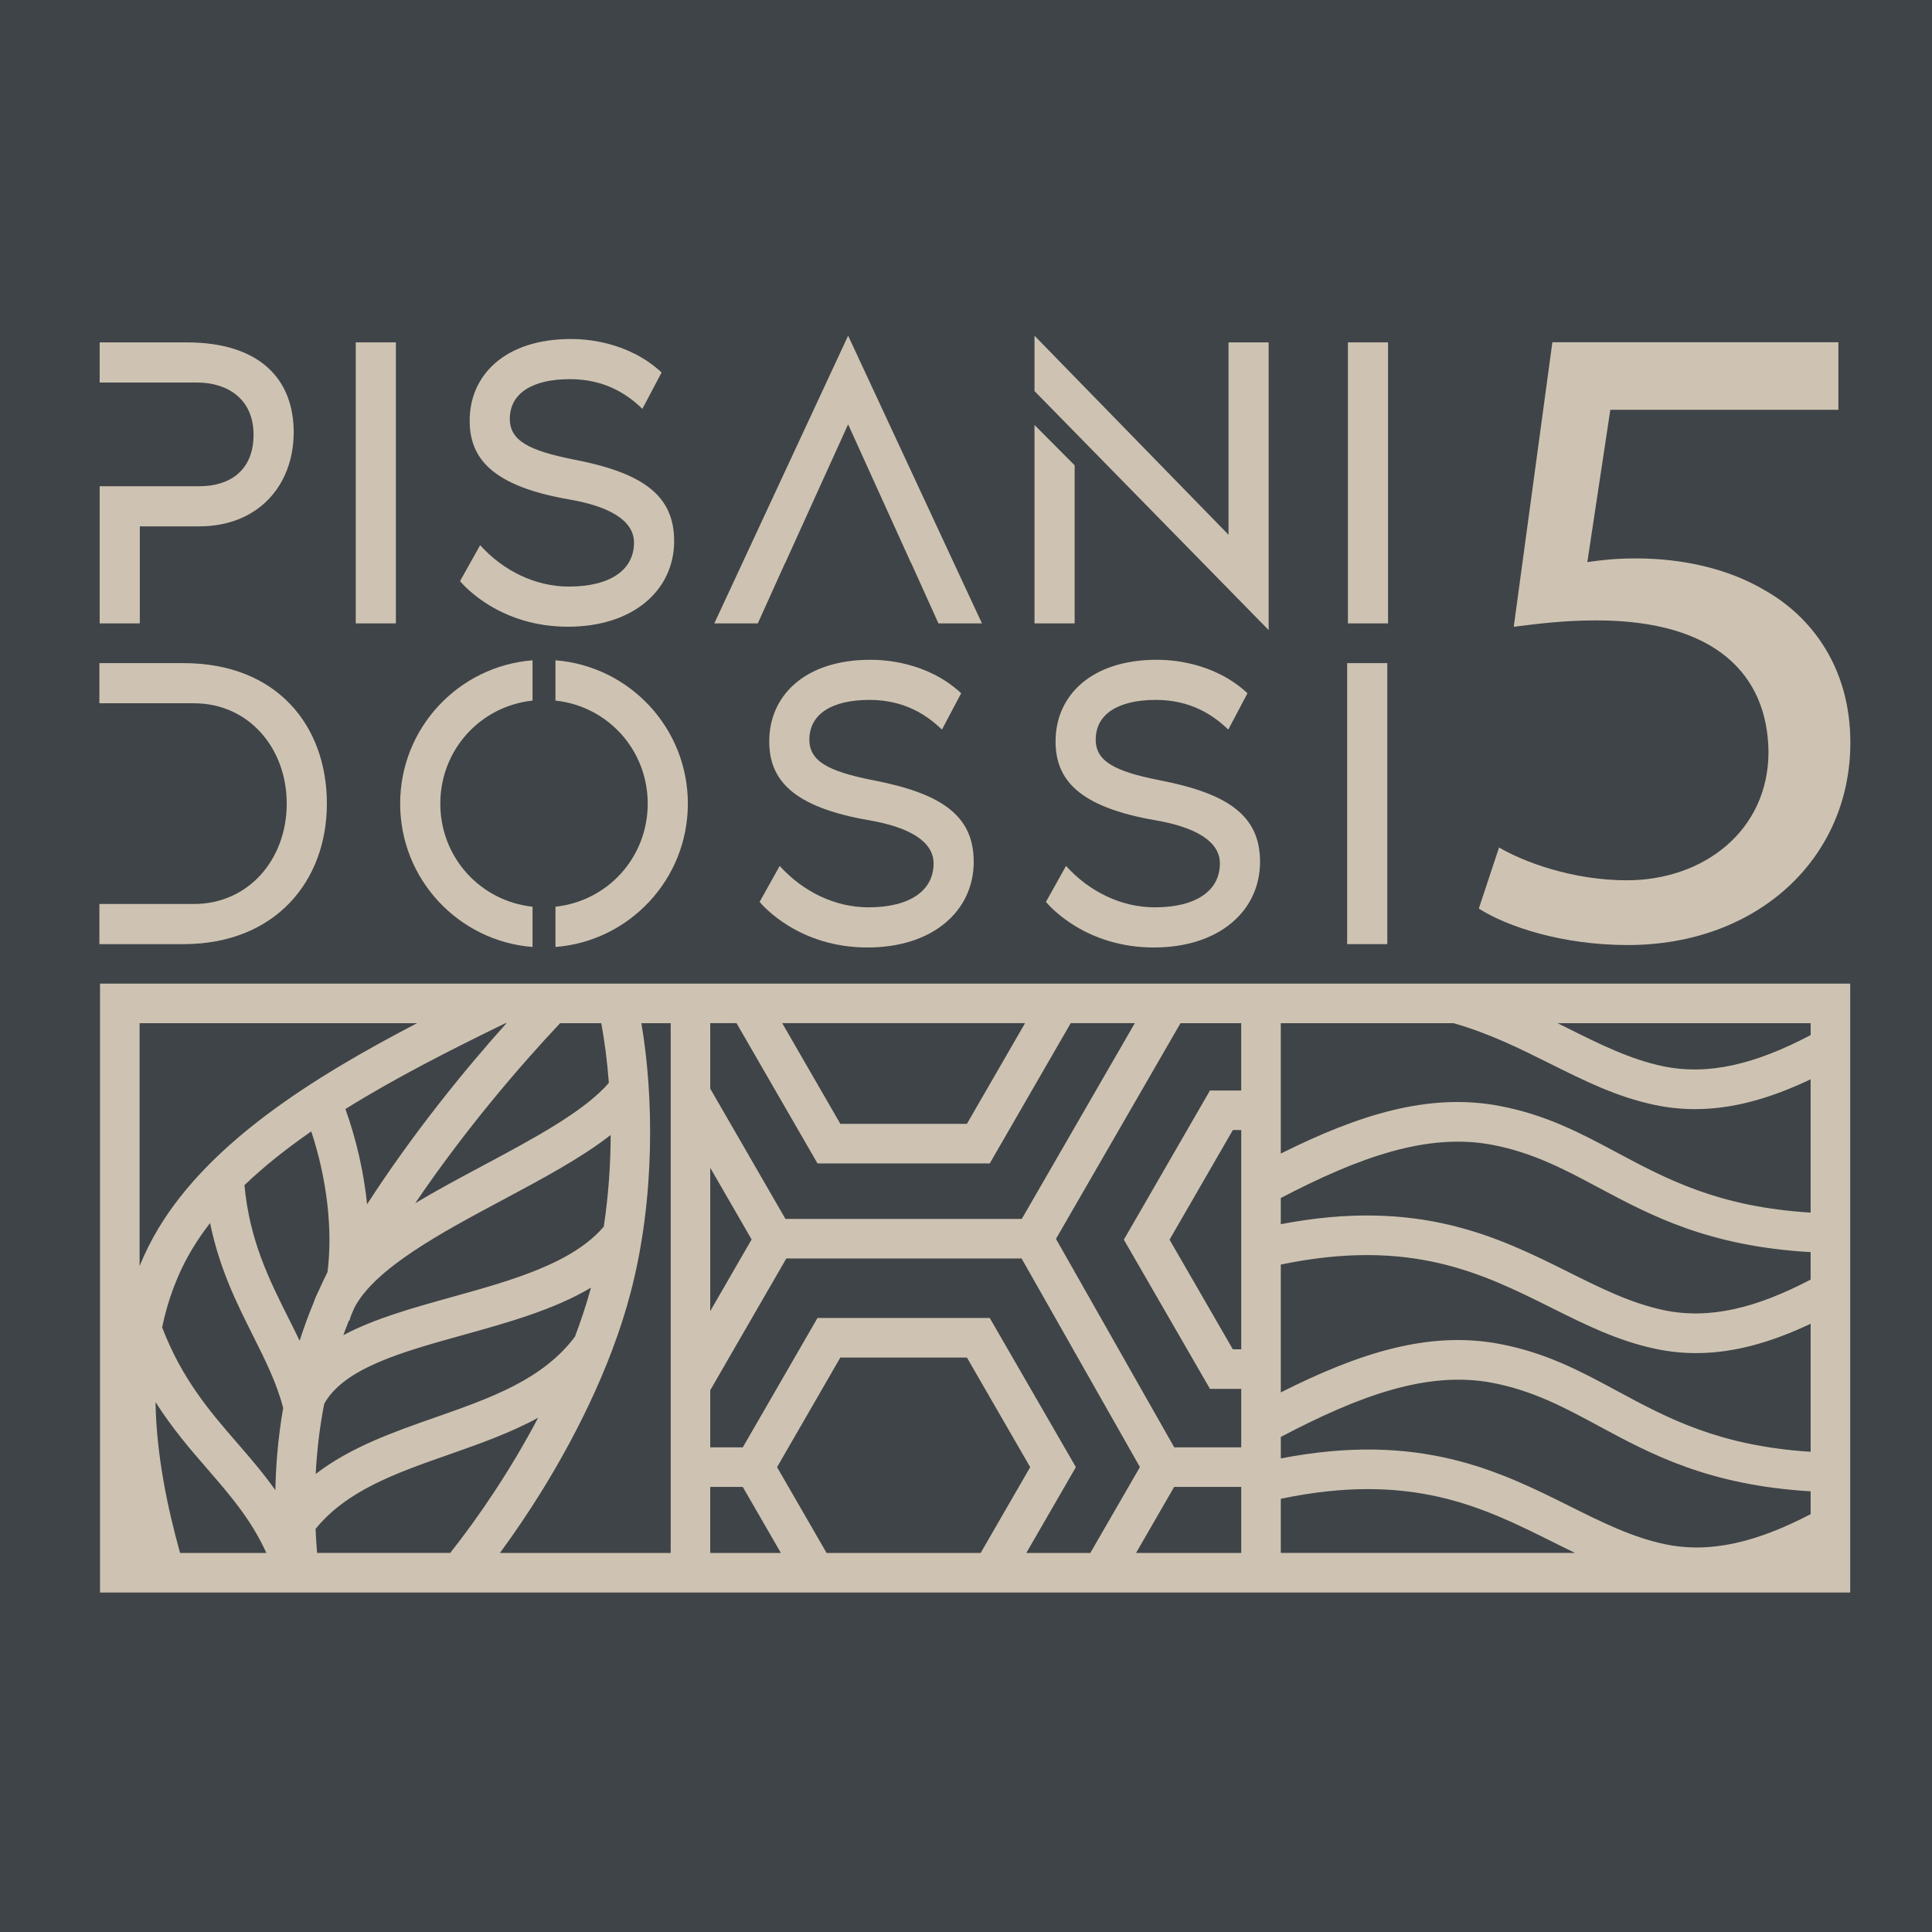 <?xml version="1.0" encoding="UTF-8"?>
<svg xmlns="http://www.w3.org/2000/svg" id="a" data-name="Livello 1" width="129.016" height="129.016" viewBox="0 0 129.016 129.016">
  <rect width="129.016" height="129.016" fill="#3f4448"></rect>
  <path d="m97.434,65.684s0,0,0,0h-14.546s-4.892,0-4.892,0h0s-3.051,0-3.051,0h0s-4.28,0-4.28,0h0s-3.051,0-3.051,0h0s-14.541,0-14.541,0h0s-3.051,0-3.051,0h0s-2.592,0-2.592,0h0s-1.688,0-1.688,0h-.955s-2.529,0-2.529,0h0s-3.053,0-3.053,0h-6.061s-26.465,0-26.465,0v40.663h116.874v-40.663h-26.12Zm-63.612,2.642c-2.85,3.181-6.259,7.376-9.308,12.091-.216-2.112-.707-4.29-1.448-6.359,3.35-2.086,7.061-3.966,10.688-5.732h.069Zm6.496,13.59c-2.112,2.465-6.181,3.597-10.125,4.694-2.646.736-5.211,1.45-7.268,2.552.121-.331.248-.659.381-.986l.032.008c.026-.104.057-.208.093-.311.075-.178.151-.356.23-.534,1.362-2.645,5.852-5.043,9.858-7.183,2.7-1.442,5.298-2.83,7.262-4.364-.008,1.959-.146,4.032-.462,6.124Zm-19.532-6.363c1.047,3.176,1.444,6.559,1.085,9.388-.199.401-.39.806-.572,1.214-.14.274-.261.555-.361.841-.344.832-.653,1.678-.928,2.538-.242-.506-.495-1.012-.753-1.525-1.274-2.542-2.59-5.166-2.934-8.866,1.323-1.267,2.831-2.46,4.464-3.591Zm-6.758,6.117c.619,3.039,1.797,5.391,2.867,7.524.816,1.627,1.588,3.169,2.015,4.831-.177,1.015-.31,2.045-.398,3.09-.067.789-.107,1.587-.123,2.396-.813-1.147-1.689-2.159-2.554-3.157-1.807-2.084-3.673-4.238-5.009-7.713.38-1.829,1.028-3.607,2.029-5.266.351-.583.745-1.15,1.175-1.705Zm-3.642,11.956c1.115,1.761,2.327,3.161,3.452,4.458,1.536,1.773,2.928,3.38,3.951,5.62h-5.764c-.842-3.027-1.583-6.538-1.639-10.078Zm10.687,8.473c2.085-2.575,5.397-3.736,8.877-4.957,2.033-.713,4.101-1.439,5.988-2.469-1.843,3.498-3.984,6.646-5.874,9.03h-8.889c-.045-.54-.079-1.075-.103-1.605Zm17.323-12.841c-2.156,2.878-5.637,4.1-9.32,5.391-2.801.982-5.665,1.986-7.994,3.78.083-1.61.272-3.171.568-4.686,1.327-2.384,5.18-3.456,9.251-4.588,3.009-.837,6.085-1.692,8.563-3.167-.299,1.095-.66,2.188-1.068,3.27Zm2.262-16.947c-1.627,1.904-5.058,3.737-8.384,5.514-1.539.822-3.094,1.653-4.546,2.523,3.321-4.896,6.937-9.113,9.676-12.022h2.748c.218,1.177.396,2.522.507,3.985Zm-12.805-3.985c-7.069,3.675-13.811,7.963-17.262,13.684-.485.804-.907,1.649-1.269,2.533v-16.217h18.531Zm16.935,35.378h-11.403c.953-1.298,1.895-2.689,2.772-4.104,1.959-3.161,4.584-8.034,5.96-13.3,1.647-6.306,1.538-13.133.713-17.974h1.958v35.378Zm76.124-35.378v.795c-3.647,1.923-6.806,2.721-9.868,2.078-2.195-.461-4.209-1.466-6.342-2.53-.228-.114-.458-.228-.69-.343h16.9Zm-38.024,21.778h-.561l-4.226-7.32,4.226-7.32h.561v14.639Zm2.642,5.853c5.248-2.764,9.809-4.437,14.127-3.614,2.721.518,4.844,1.663,7.091,2.876,3.513,1.895,7.353,3.966,14.164,4.368v1.526c-3.589,1.871-6.707,2.642-9.731,2.006-2.195-.461-4.209-1.466-6.342-2.53-4.708-2.348-10.027-5-19.308-3.197v-1.435Zm35.381.99c-6.109-.387-9.549-2.241-12.909-4.054-2.432-1.312-4.729-2.551-7.851-3.146-4.728-.9-9.407.607-14.621,3.235v-8.537c8.676-1.799,13.446.579,18.061,2.881,2.289,1.141,4.451,2.22,6.978,2.751.899.189,1.793.281,2.693.281,2.466-0,4.966-.691,7.65-1.96v8.55Zm-9.8-9.456c-2.195-.461-4.209-1.466-6.342-2.53-4.696-2.342-10.001-4.987-19.24-3.211v-1.749c5.242-2.735,9.808-4.373,14.127-3.55,2.716.517,4.835,1.649,7.078,2.847,3.514,1.877,7.356,3.928,14.177,4.317v1.834c-3.618,1.897-6.756,2.681-9.8,2.042Zm9.8-6.515c-6.125-.375-9.568-2.212-12.932-4.009-2.426-1.296-4.717-2.519-7.829-3.112-4.722-.899-9.409.578-14.621,3.178v-8.707h11.535c2.391.68,4.439,1.701,6.457,2.708,2.289,1.141,4.451,2.22,6.978,2.751.899.189,1.793.281,2.693.281,2.487-0,5.008-.703,7.719-1.993v8.904Zm-38.024-8.154h-2.087l-5.751,9.962,5.751,9.962h2.087v3.907h-4.472l-7.899-13.923,8.316-14.404h4.054v4.497Zm-27.688,30.882l-3.308-5.73,4.226-7.32h8.452l4.226,7.32-3.308,5.73h-10.288Zm16.647-5.73l-5.752-9.962h-11.503l-4.989,8.641h-2.173v-3.816l5.079-8.797h15.713l7.901,13.928-3.311,5.735h-4.274l3.308-5.73Zm-24.417-10.421v-9.57l2.763,4.785-2.763,4.785Zm21.022-19.228l-3.882,6.724h-8.452l-3.882-6.724h16.216Zm-19.267,0l5.407,9.366h11.503l5.407-9.366h4.28l-7.547,13.072h-15.783l-5.022-8.699v-4.373h1.755Zm-1.755,30.97h2.173l2.545,4.409h-4.719v-4.409Zm28.434,4.409l2.545-4.409h4.479v4.409h-7.024Zm9.667-3.617c8.719-1.826,13.502.559,18.129,2.866.512.255,1.017.507,1.522.75h-19.651v-3.617Z" fill="#cec3b2"></path>
  <g>
    <path d="m21.828,53.666c0,5.194-3.462,9.382-9.578,9.382h-5.613v-2.681h6.311c3.658,0,6.199-2.988,6.199-6.702s-2.541-6.702-6.199-6.702h-6.311v-2.681h5.613c6.255,0,9.578,4.189,9.578,9.382Z" fill="#cec3b2"></path>
    <path d="m35.563,44.093v2.69c-3.487.375-6.16,3.288-6.16,6.883s2.673,6.508,6.16,6.883v2.69c-4.948-.39-8.841-4.525-8.841-9.573s3.893-9.182,8.841-9.573Zm10.371,9.573c0,5.048-3.893,9.183-8.841,9.573v-2.69c3.487-.375,6.16-3.289,6.16-6.883s-2.673-6.508-6.16-6.883v-2.69c4.948.39,8.841,4.525,8.841,9.573Z" fill="#cec3b2"></path>
    <path d="m65.024,57.547c0,3.267-2.708,5.724-7.093,5.724-4.524,0-6.926-2.709-7.205-3.044l1.341-2.401c1.564,1.731,3.714,2.764,5.92,2.764,2.82,0,4.356-1.145,4.356-2.932,0-1.508-1.703-2.429-4.272-2.876-5.222-.894-6.702-2.764-6.702-5.278,0-3.044,2.374-5.445,6.758-5.445.782,0,3.742.084,6.059,2.234l-1.285,2.429c-.977-.949-2.485-1.983-4.831-1.983-2.569,0-4.021.977-4.021,2.653,0,1.452,1.285,2.122,4.245,2.708,4.468.866,6.729,2.29,6.729,5.445Z" fill="#cec3b2"></path>
    <path d="m84.144,57.547c0,3.267-2.709,5.724-7.093,5.724-4.524,0-6.926-2.709-7.205-3.044l1.341-2.401c1.564,1.731,3.714,2.764,5.92,2.764,2.82,0,4.356-1.145,4.356-2.932,0-1.508-1.703-2.429-4.272-2.876-5.222-.894-6.702-2.764-6.702-5.278,0-3.044,2.374-5.445,6.758-5.445.782,0,3.742.084,6.059,2.234l-1.284,2.429c-.977-.949-2.485-1.983-4.831-1.983-2.569,0-4.021.977-4.021,2.653,0,1.452,1.284,2.122,4.245,2.708,4.468.866,6.729,2.29,6.729,5.445Z" fill="#cec3b2"></path>
    <path d="m89.961,63.048v-18.765h2.681v18.765h-2.681Z" fill="#cec3b2"></path>
  </g>
  <path d="m122.765,27.365h-15.23l-1.535,10.169c.921-.122,1.781-.244,3.255-.244,3.071,0,6.141.67,8.598,2.131,3.132,1.766,5.711,5.176,5.711,10.169,0,7.734-6.203,13.518-14.862,13.518-4.36,0-8.045-1.218-9.949-2.436l1.351-4.08c1.658.974,4.913,2.192,8.536,2.192,5.097,0,9.457-3.288,9.457-8.586-.061-5.115-3.501-8.769-11.484-8.769-2.272,0-4.053.244-5.527.426l2.579-18.999h19.099v4.506Z" fill="#cec3b2"></path>
  <g>
    <path d="m19.613,28.867c0,3.518-2.346,6.283-6.311,6.283h-3.965v6.479h-2.681v-9.159h6.674c1.954,0,3.602-1.005,3.602-3.435,0-2.457-1.815-3.49-3.77-3.49h-6.506v-2.681h5.808c4.887,0,7.149,2.457,7.149,6.004Z" fill="#cec3b2"></path>
    <path d="m23.756,41.629v-18.765h2.681v18.765h-2.681Z" fill="#cec3b2"></path>
    <path d="m45.019,36.127c0,3.267-2.709,5.724-7.093,5.724-4.524,0-6.926-2.709-7.205-3.044l1.341-2.401c1.564,1.731,3.714,2.764,5.92,2.764,2.82,0,4.356-1.145,4.356-2.932,0-1.508-1.703-2.429-4.272-2.876-5.222-.894-6.702-2.764-6.702-5.278,0-3.044,2.374-5.445,6.758-5.445.782,0,3.742.084,6.059,2.234l-1.284,2.429c-.977-.949-2.485-1.983-4.831-1.983-2.569,0-4.021.977-4.021,2.653,0,1.452,1.285,2.122,4.244,2.708,4.468.866,6.729,2.29,6.729,5.445Z" fill="#cec3b2"></path>
    <path d="m65.572,41.629h-2.904l-1.815-4.021h-.01l-4.207-9.271-4.207,9.271h-.009l-1.815,4.021h-2.904l8.936-19.212,8.936,19.212Z" fill="#cec3b2"></path>
    <path d="m84.719,22.864v19.212l-15.637-15.961v-3.697l12.957,13.292v-12.845h2.681Zm-15.637,5.514l2.681,2.695v10.556h-2.681v-13.251Z" fill="#cec3b2"></path>
    <path d="m90.011,41.629v-18.765h2.681v18.765h-2.681Z" fill="#cec3b2"></path>
  </g>
</svg>
